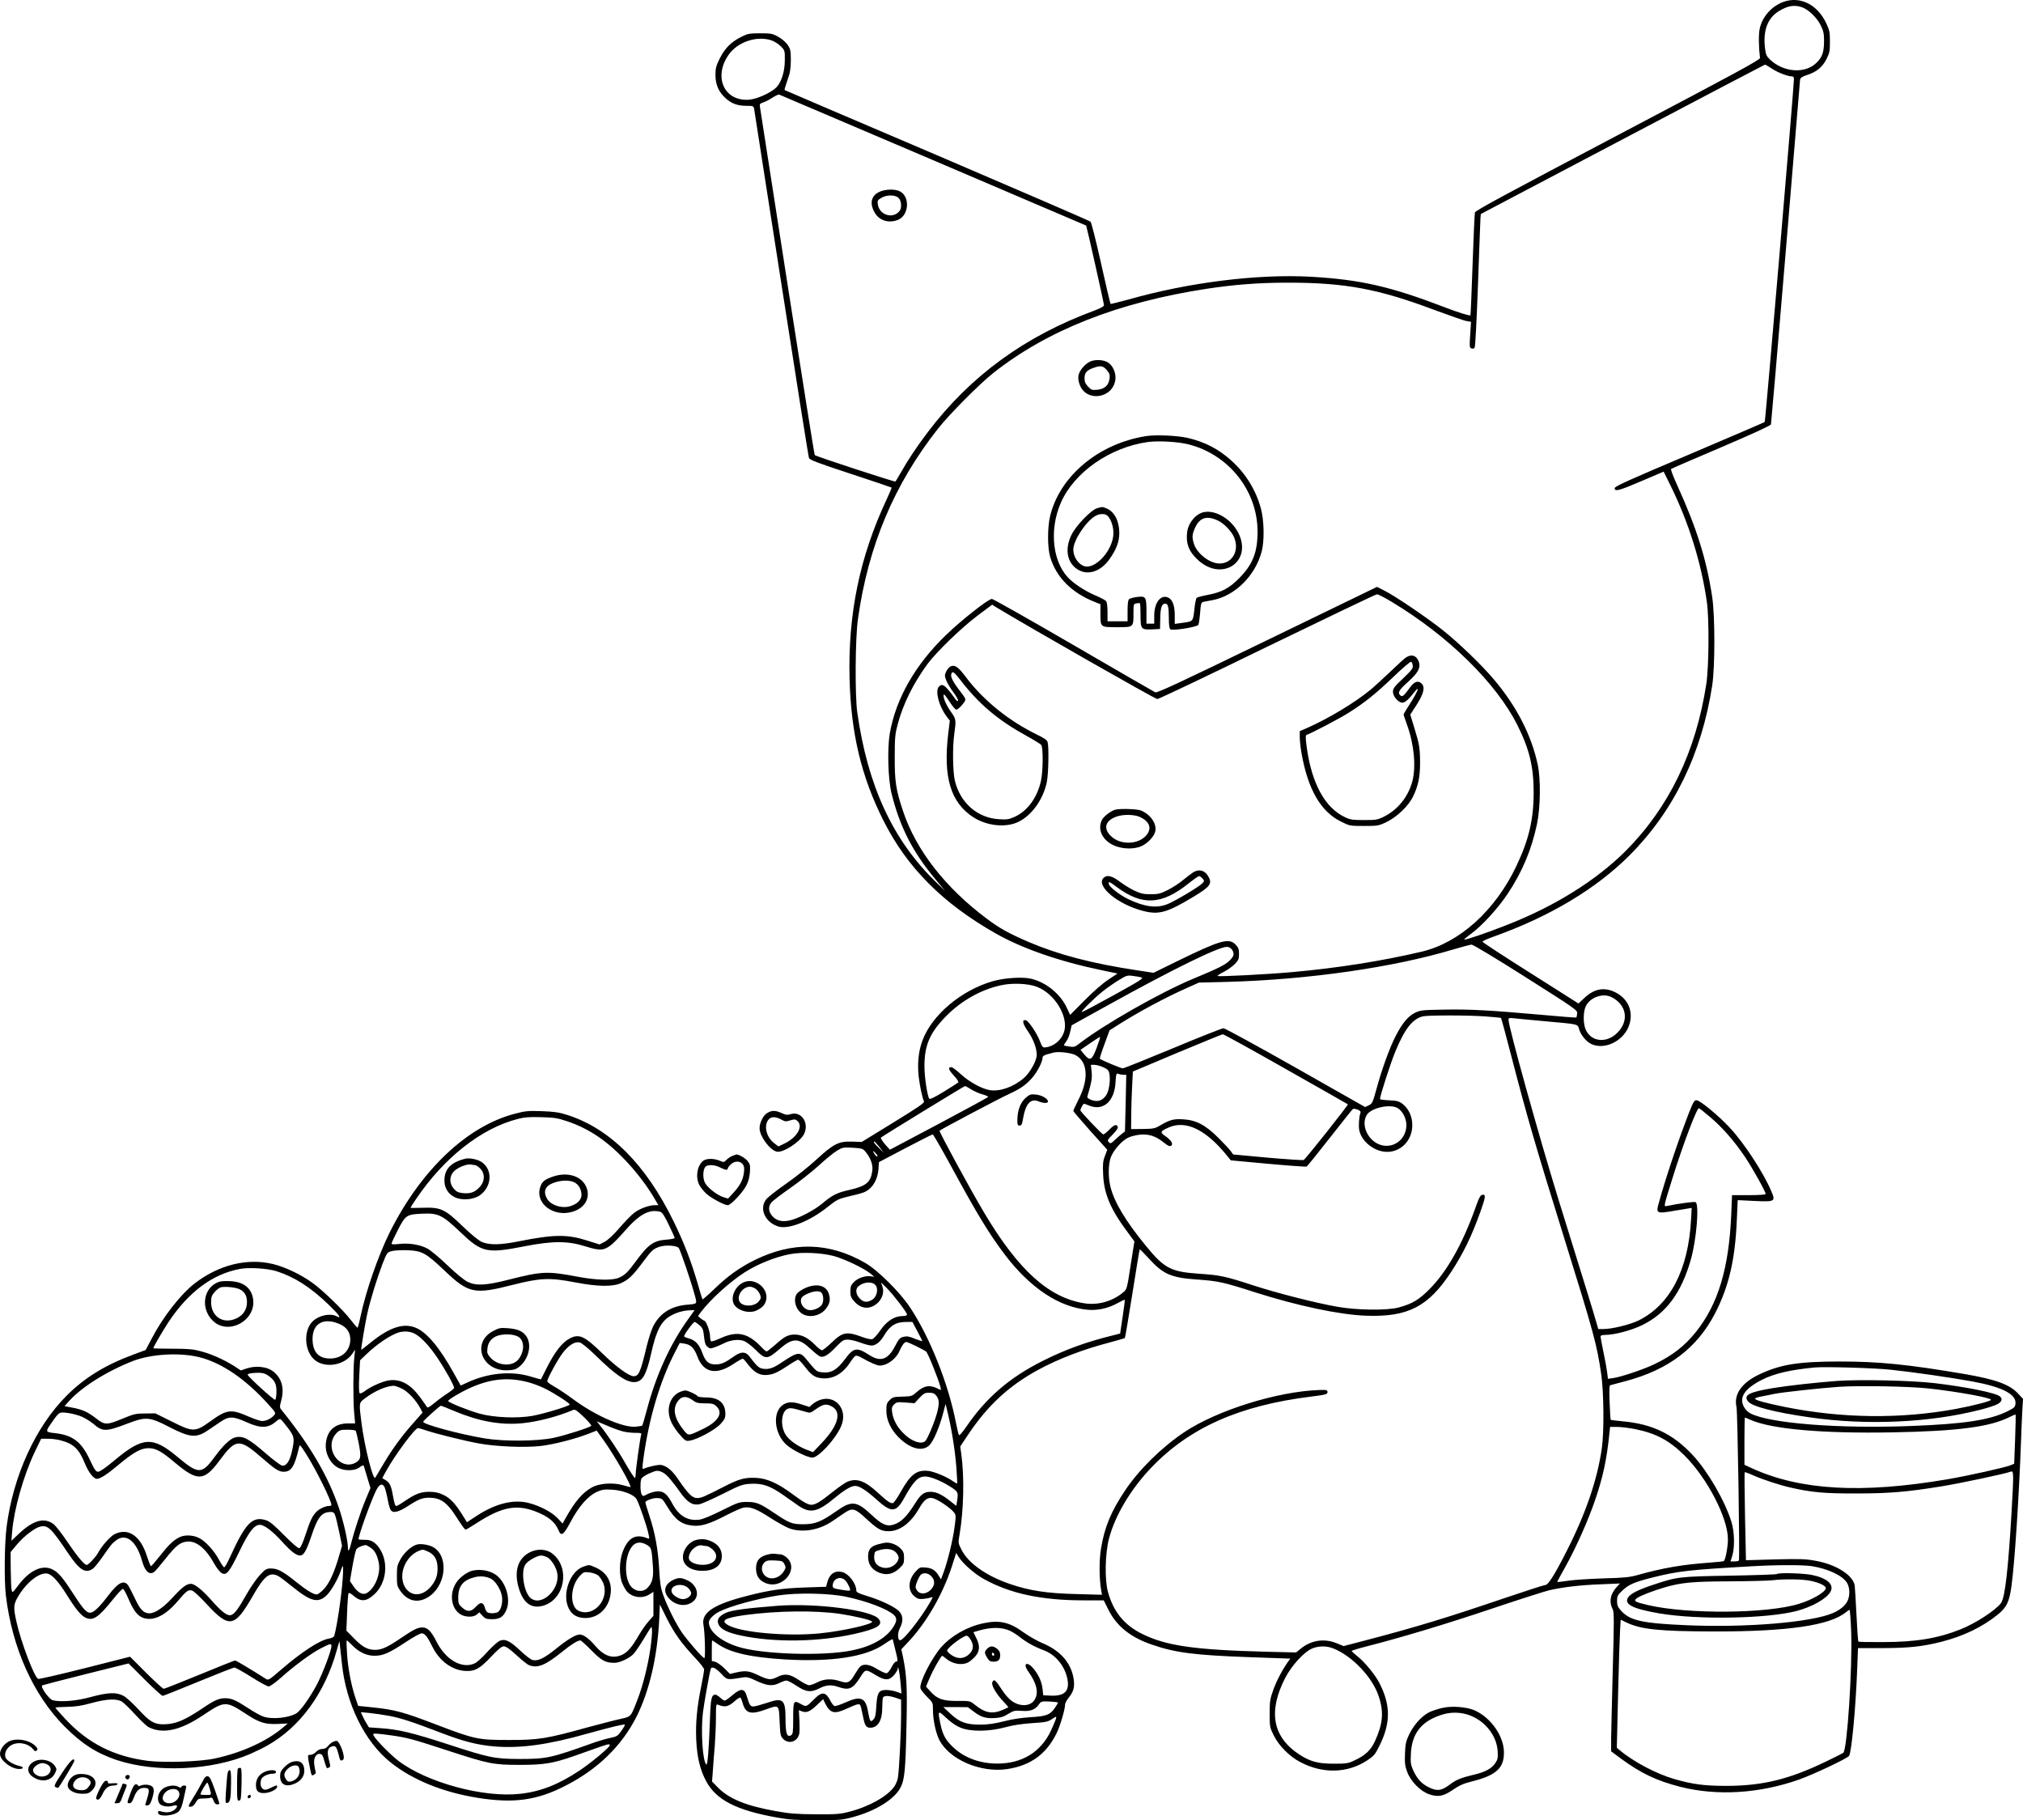 <?xml version="1.0" encoding="UTF-8"?>
<svg xmlns="http://www.w3.org/2000/svg" version="1.0" viewBox="0 0 1715.172 1543.142" preserveAspectRatio="xMidYMid meet">
  <g transform="translate(-159.007,1671.734) scale(0.1,-0.1)" fill="#000000" stroke="none">
    <path d="M16712 16702 c-102 -37 -181 -126 -203 -230 -10 -49 -8 -159 3 -246 3 -15 -215 -133 -1205 -654 -930 -490 -1209 -640 -1212 -656 -3 -12 -12 -212 -20 -445 -8 -234 -16 -426 -18 -427 -6 -6 -106 25 -212 66 -463 178 -720 237 -1139 261 -452 25 -1035 -47 -1549 -193 -81 -22 -149 -39 -151 -37 -3 2 -39 157 -81 344 -41 187 -82 346 -89 353 -7 7 -593 260 -1301 563 -709 302 -1290 551 -1293 553 -2 3 9 40 24 83 23 63 28 95 29 169 0 81 -3 94 -26 130 -16 23 -48 51 -80 69 -50 28 -62 30 -154 30 -89 0 -106 -3 -156 -28 -88 -43 -143 -98 -186 -184 -32 -64 -37 -85 -37 -142 0 -83 28 -145 89 -199 51 -45 100 -62 178 -62 52 0 56 -1 61 -27 3 -16 107 -683 231 -1483 124 -800 229 -1464 234 -1476 7 -16 78 -43 352 -133 189 -62 346 -115 348 -117 2 -2 -17 -48 -42 -101 -228 -487 -328 -969 -314 -1521 12 -461 99 -827 286 -1199 200 -400 504 -705 956 -961 227 -128 538 -236 900 -311 l130 -27 -80 -53 c-47 -31 -131 -105 -201 -176 l-121 -122 -27 58 c-54 119 -178 220 -305 249 -72 17 -224 7 -320 -20 -269 -76 -520 -287 -600 -504 -34 -91 -44 -194 -32 -306 11 -87 28 -169 45 -211 5 -12 -54 -52 -261 -179 l-267 -164 -84 3 c-112 3 -154 -18 -301 -153 -63 -58 -176 -148 -252 -201 -76 -53 -152 -112 -169 -131 -68 -78 -16 -200 100 -235 87 -26 268 46 417 166 74 59 91 68 165 86 141 33 156 39 188 66 44 36 72 97 78 168 l4 60 224 118 c122 64 227 117 232 117 5 0 76 -123 157 -272 220 -405 321 -571 455 -748 215 -283 461 -446 705 -467 85 -7 175 14 253 58 30 17 56 29 58 26 2 -2 -6 -67 -18 -145 l-21 -140 -66 -17 c-217 -53 -401 -120 -586 -213 -285 -142 -484 -314 -652 -560 -36 -52 -59 -78 -64 -70 -3 7 -14 54 -24 103 -63 327 -219 721 -387 975 -86 131 -275 319 -383 381 -305 176 -617 183 -940 22 -126 -63 -224 -133 -337 -242 -54 -52 -100 -92 -102 -90 -2 2 -20 61 -40 132 -56 193 -119 355 -206 532 -236 482 -538 784 -900 900 -69 22 -109 28 -215 32 -115 4 -141 2 -227 -21 -405 -104 -796 -474 -1062 -1003 -99 -199 -206 -507 -251 -725 -10 -49 -21 -88 -24 -87 -3 0 -28 30 -56 65 -65 86 -242 256 -329 318 -100 71 -229 132 -331 157 -220 53 -460 -7 -664 -164 -118 -91 -268 -283 -362 -463 l-54 -102 -100 -37 c-242 -89 -417 -197 -570 -350 -263 -263 -453 -679 -509 -1113 -18 -142 -21 -453 -6 -582 54 -445 233 -843 499 -1111 146 -146 269 -225 441 -283 333 -110 806 -89 1130 51 47 21 112 52 145 71 278 156 488 442 590 807 l23 80 5 -45 c3 -25 10 -90 16 -146 35 -341 193 -663 413 -838 185 -148 443 -253 736 -300 306 -49 502 -23 744 101 276 140 480 339 606 589 107 214 175 503 191 818 l6 131 57 -115 c65 -130 126 -214 239 -335 44 -46 79 -91 79 -102 0 -11 -11 -74 -24 -139 -37 -180 -49 -314 -43 -454 7 -148 31 -252 83 -351 84 -160 257 -249 600 -310 107 -19 164 -23 339 -23 197 0 216 2 309 27 188 51 346 148 399 246 37 67 45 149 53 546 7 302 1 416 -30 565 l-14 65 61 65 c154 164 289 400 366 633 l38 119 22 -35 c34 -55 134 -143 214 -187 222 -123 488 -180 844 -180 l171 0 39 -78 c69 -140 188 -236 371 -298 200 -69 363 -89 830 -106 l342 -12 -15 -20 c-49 -68 -102 -168 -129 -244 -28 -78 -31 -99 -31 -202 0 -111 1 -118 34 -184 43 -88 134 -180 227 -228 190 -100 399 -94 564 14 59 39 69 50 107 128 94 190 94 341 0 526 -35 70 -126 181 -187 229 -27 22 -50 42 -50 46 0 3 57 21 128 39 294 75 673 189 1062 320 229 77 446 146 483 155 117 27 266 45 437 51 l165 7 -27 -29 c-56 -61 -68 -126 -33 -194 10 -20 10 -116 -1 -500 -7 -261 -13 -526 -14 -588 l0 -112 81 -60 c169 -125 305 -190 506 -241 313 -79 672 -57 1010 63 120 43 400 175 420 199 21 25 57 412 69 734 l7 180 206 0 c228 1 341 13 506 55 185 48 340 123 470 227 78 62 101 110 119 243 27 193 64 756 81 1225 3 88 8 206 11 261 l6 102 -36 39 c-74 83 -189 125 -461 172 -477 81 -723 106 -1055 106 -355 0 -508 -25 -689 -112 -146 -70 -213 -168 -188 -275 9 -42 29 -1285 20 -1300 -2 -5 -19 -8 -38 -8 l-33 0 15 48 c22 72 19 204 -7 287 -55 178 -200 428 -326 564 -168 181 -343 266 -597 289 -54 5 -99 11 -101 13 -2 2 -6 68 -9 147 -4 107 -3 144 6 146 7 2 64 17 128 34 365 97 607 280 760 575 118 229 171 457 185 801 l7 159 142 -7 c177 -8 181 -5 141 87 -67 157 -230 406 -351 535 -94 101 -252 232 -281 232 -19 0 -28 -15 -64 -106 -93 -241 -198 -554 -255 -762 -27 -94 -23 -96 144 -67 l134 22 -6 -106 c-24 -421 -178 -715 -442 -847 -73 -36 -226 -74 -302 -74 l-42 0 -21 72 c-19 68 -64 213 -317 1028 -164 531 -423 1461 -423 1522 0 15 7 17 43 13 23 -3 141 -14 262 -25 300 -27 280 -23 294 -70 15 -50 65 -109 108 -126 119 -50 279 36 319 172 32 109 -13 213 -115 266 -96 50 -182 36 -269 -46 l-49 -46 -407 258 c-224 141 -407 261 -407 266 0 5 46 26 103 46 471 169 861 403 1143 685 376 376 613 863 702 1442 24 158 24 585 0 748 -47 315 -131 584 -293 940 -35 76 -60 142 -56 146 4 4 195 87 424 184 262 112 419 184 423 194 2 9 59 666 125 1461 66 795 121 1454 122 1464 2 13 19 24 57 37 82 26 131 66 166 134 27 53 30 68 30 149 0 81 -4 98 -31 156 -75 159 -221 232 -362 182z m150 -44 c56 -17 132 -88 165 -156 23 -46 28 -70 28 -132 0 -92 -15 -137 -62 -183 -96 -97 -279 -85 -396 25 -29 28 -36 43 -42 92 -20 154 22 264 122 322 71 42 122 51 185 32z m-8730 -283 c25 -9 60 -32 79 -51 33 -34 34 -37 33 -117 0 -96 -28 -184 -71 -230 -44 -45 -165 -100 -233 -105 -209 -15 -304 192 -173 380 76 110 239 165 365 123z m8475 -236 c47 -33 138 -69 173 -69 14 0 20 -7 20 -21 0 -65 -242 -2905 -248 -2909 -4 -4 -292 -127 -639 -275 -513 -217 -633 -271 -633 -286 0 -32 36 -22 230 61 l185 79 58 -117 c156 -317 262 -657 309 -992 20 -143 17 -545 -5 -690 -88 -576 -317 -1049 -685 -1418 -251 -250 -605 -471 -1013 -629 -170 -67 -348 -127 -354 -121 -3 2 23 24 56 48 93 67 230 217 313 342 123 185 201 372 247 588 30 140 33 385 6 507 -53 248 -178 491 -369 718 -100 119 -296 309 -433 418 -126 101 -399 287 -495 336 l-65 33 -930 -451 c-744 -361 -934 -450 -950 -443 -11 5 -323 185 -694 401 -370 215 -682 391 -691 391 -30 0 -258 -179 -388 -305 -263 -253 -426 -540 -478 -835 -22 -131 -15 -389 15 -510 71 -285 179 -495 371 -726 l83 -99 -78 75 c-365 353 -579 816 -667 1440 -20 145 -17 630 6 789 87 621 307 1143 680 1616 96 121 349 376 466 469 460 364 1059 600 1810 715 235 36 445 52 690 52 483 0 764 -52 1238 -230 131 -48 254 -92 275 -95 l39 -7 -7 -109 c-7 -98 -6 -110 9 -116 10 -4 22 -2 28 4 6 6 17 213 29 539 10 290 20 543 21 562 l3 34 1200 632 c660 348 1204 633 1208 634 5 1 29 -13 54 -30z m-7107 -779 c712 -304 1297 -554 1299 -555 4 -5 151 -657 151 -675 0 -10 -27 -25 -77 -44 -591 -217 -1054 -554 -1415 -1030 -97 -128 -172 -241 -232 -348 -21 -37 -41 -70 -45 -73 -8 -4 -670 212 -683 224 -4 3 -108 661 -233 1461 -124 800 -228 1469 -231 1486 -5 29 -3 33 28 43 18 6 53 24 78 41 25 16 50 27 55 26 6 -2 593 -252 1305 -556z m3891 -3746 c477 -287 885 -687 1064 -1044 102 -203 138 -354 138 -570 0 -231 -41 -404 -149 -630 -179 -374 -480 -645 -801 -721 -341 -80 -716 -139 -1098 -173 -204 -19 -624 -40 -632 -33 -3 3 21 19 53 35 33 17 75 47 94 67 30 31 35 43 35 85 0 40 -5 54 -29 79 -56 59 -129 38 -484 -135 l-212 -104 -138 21 c-384 58 -666 132 -920 240 -167 72 -245 115 -352 195 -354 264 -604 584 -714 916 -60 179 -71 251 -70 458 0 166 3 195 26 280 46 172 132 344 251 507 76 103 287 307 425 411 l124 93 31 -20 c288 -174 1352 -781 1369 -780 13 0 433 200 933 444 501 243 918 443 929 444 10 1 67 -29 127 -65z m1135 -3182 c428 -271 439 -279 436 -307 -2 -17 -5 -32 -7 -34 -3 -2 -136 8 -297 23 -440 39 -605 48 -824 44 -186 -3 -202 -5 -247 -27 -58 -28 -108 -88 -164 -197 -50 -96 -119 -287 -163 -450 -31 -113 -35 -123 -64 -137 l-32 -15 -589 334 c-325 184 -600 334 -612 334 -11 0 -205 -76 -429 -170 -224 -93 -415 -170 -425 -170 -15 0 -183 70 -194 82 -3 2 15 58 39 122 l43 118 74 47 c168 107 404 234 586 314 l98 44 240 6 c689 19 1408 122 1920 276 72 21 139 39 151 40 12 1 219 -124 460 -277z m-2492 236 c25 -35 19 -58 -22 -97 -37 -35 -90 -62 -307 -152 -279 -116 -763 -392 -968 -552 -33 -26 -43 -28 -82 -22 -25 3 -45 8 -45 11 0 3 10 18 21 34 12 15 27 52 33 82 l12 53 305 169 c551 305 939 496 1011 496 17 0 33 -9 42 -22z m-767 -237 c23 -6 -8 -26 -238 -153 -145 -80 -266 -144 -268 -141 -7 6 107 119 175 173 33 27 94 70 135 95 69 43 77 45 122 39 27 -3 60 -9 74 -13z m-885 -80 c153 -59 271 -257 229 -384 -23 -68 -86 -121 -155 -129 -25 -3 -30 2 -48 50 -25 68 -98 176 -121 180 -34 7 -28 -27 17 -92 47 -68 76 -146 76 -201 0 -49 -55 -149 -108 -196 -85 -75 -202 -117 -287 -104 -68 10 -175 68 -248 135 -36 33 -72 60 -80 60 -32 0 -26 -21 19 -70 29 -31 44 -54 38 -60 -5 -5 -61 -40 -124 -79 -78 -48 -117 -66 -122 -58 -17 32 -40 183 -40 273 -1 180 46 288 187 430 128 129 292 221 460 258 97 22 233 16 307 -13z m4871 -87 c127 -64 151 -198 53 -299 -89 -93 -220 -84 -270 19 -23 48 -25 147 -3 198 33 78 145 120 220 82z m-1065 -164 c68 -5 126 -11 128 -13 3 -2 41 -143 85 -313 137 -528 204 -759 459 -1579 243 -780 270 -880 306 -1130 22 -151 25 -488 5 -625 -38 -269 -138 -559 -302 -880 -100 -197 -153 -280 -177 -280 -10 0 -171 -52 -357 -115 -468 -159 -722 -237 -1132 -345 l-221 -58 -59 24 c-108 44 -220 26 -311 -51 l-33 -27 -252 6 c-613 16 -848 50 -1053 151 -151 74 -244 188 -290 355 -29 105 -25 326 9 455 52 197 185 419 360 602 323 337 746 525 1352 600 127 16 140 20 140 38 0 18 -6 20 -70 18 -355 -12 -867 -172 -1145 -358 -192 -129 -383 -317 -500 -492 -120 -179 -175 -311 -205 -493 -17 -101 -16 -260 2 -359 l6 -34 -214 6 c-252 6 -398 28 -565 85 -202 69 -355 177 -412 291 -29 57 -29 58 -16 132 35 206 41 488 14 680 l-9 63 64 96 c167 251 347 418 599 555 170 92 378 172 600 230 70 19 130 36 133 39 3 3 31 172 64 377 32 204 60 373 62 375 1 2 33 -30 71 -71 128 -142 192 -170 424 -186 170 -12 217 -22 487 -109 355 -113 713 -189 935 -197 357 -13 529 75 724 372 101 154 174 303 247 508 45 126 48 150 18 145 -17 -2 -29 -23 -59 -108 -109 -308 -244 -547 -394 -696 -87 -87 -145 -121 -256 -151 -99 -27 -355 -24 -523 6 -187 33 -504 114 -711 181 -238 78 -283 87 -463 99 -235 16 -292 46 -445 233 -174 212 -269 370 -303 503 -20 80 -19 188 2 249 22 60 91 140 147 168 22 11 69 23 103 26 75 6 130 -12 195 -63 44 -36 62 -42 73 -25 10 16 -11 45 -54 75 -49 33 -45 42 31 75 143 62 314 -21 489 -238 l34 -42 315 -29 c173 -16 320 -26 327 -24 6 2 95 112 198 244 103 131 191 242 196 245 6 3 24 0 40 -6 22 -9 28 -17 23 -29 -11 -27 -17 -108 -10 -144 16 -87 110 -170 208 -183 129 -18 240 83 242 221 1 74 -30 143 -82 183 -30 23 -47 28 -114 31 -43 2 -78 6 -78 11 0 27 90 305 130 402 79 192 146 278 234 299 44 10 389 10 534 -1z m-1696 -446 c288 -163 524 -297 526 -299 5 -5 -361 -467 -375 -472 -8 -3 -146 6 -306 20 l-292 27 -19 27 c-11 16 -58 66 -105 113 -110 110 -190 152 -301 158 -80 5 -113 -4 -199 -55 -39 -23 -56 -26 -143 -27 l-98 -1 1 125 c1 69 4 179 8 244 l6 119 375 158 c206 86 380 157 387 158 7 1 248 -132 535 -295z m-1604 180 c-40 -106 -56 -115 -105 -56 l-32 39 82 56 c44 31 82 55 84 53 2 -2 -11 -43 -29 -92z m-181 -61 c106 -55 117 -204 26 -380 -23 -47 -43 -89 -43 -94 0 -4 65 -80 144 -169 l144 -160 -20 -53 c-17 -44 -19 -68 -15 -157 7 -163 62 -294 206 -487 l59 -80 -32 -203 c-31 -201 -31 -202 -64 -230 -90 -75 -213 -110 -328 -92 -301 47 -560 281 -849 767 -116 194 -384 688 -379 696 5 9 507 274 584 309 97 44 147 78 199 137 46 52 91 139 91 178 0 8 16 18 38 24 20 5 46 12 57 15 40 10 145 -2 182 -21z m236 -103 c39 -18 47 -26 53 -56 10 -55 -2 -140 -25 -178 -30 -48 -72 -64 -125 -45 -27 10 -40 20 -37 29 37 128 42 159 36 213 l-6 57 29 0 c16 0 50 -9 75 -20z m169 -64 l27 -1 -5 -240 -6 -240 -26 -20 c-15 -11 -42 -35 -61 -53 -31 -30 -36 -32 -50 -18 -14 15 -11 21 33 65 32 33 47 55 43 65 -10 26 -30 19 -72 -24 -21 -22 -45 -40 -51 -40 -11 0 -194 193 -194 204 0 12 24 56 30 56 4 0 24 -7 43 -15 120 -50 216 34 225 197 4 68 7 78 21 72 9 -4 28 -8 43 -8z m-1287 -125 c26 -16 69 -35 96 -42 27 -7 48 -17 47 -21 -2 -5 -190 -107 -418 -228 l-415 -220 -42 47 c-23 27 -38 52 -34 56 12 12 705 436 713 437 4 0 28 -13 53 -29z m3615 -158 c41 -24 74 -88 74 -143 0 -118 -103 -200 -212 -171 -111 30 -177 168 -124 256 37 60 198 96 262 58z m2654 -80 c101 -86 202 -202 291 -334 62 -92 174 -293 175 -314 0 -6 -54 -10 -142 -10 l-143 0 -7 -170 c-20 -451 -111 -753 -297 -987 -96 -121 -201 -203 -356 -277 -90 -43 -285 -109 -349 -117 l-43 -6 -7 56 c-4 31 -18 110 -32 174 -13 64 -24 122 -24 129 0 8 14 13 38 13 80 0 226 39 317 84 201 99 329 271 409 549 50 171 75 480 41 493 -12 5 -141 -12 -238 -32 -34 -7 -36 -21 44 238 91 291 208 599 224 590 8 -4 52 -39 99 -79z m-9694 -32 c179 -61 327 -158 483 -321 99 -102 196 -229 258 -337 l31 -53 -29 0 c-51 0 -128 -29 -175 -64 -25 -19 -82 -77 -126 -129 -50 -58 -98 -103 -125 -117 l-44 -23 -104 33 c-170 54 -280 53 -579 -6 -158 -32 -251 -33 -314 -6 -29 13 -90 63 -165 135 -150 145 -184 160 -339 155 -56 -2 -102 -2 -102 0 0 2 22 36 49 76 236 349 552 598 861 677 59 15 101 18 200 15 109 -3 137 -7 220 -35z m2646 -218 l37 -48 -41 40 c-37 34 -51 55 -38 55 2 0 21 -21 42 -47z m-118 -40 c43 -51 65 -111 58 -160 -13 -100 -51 -131 -196 -164 -103 -23 -144 -43 -232 -118 -69 -57 -203 -126 -275 -141 -66 -14 -112 -1 -148 41 -30 36 -32 77 -6 110 10 14 81 68 158 122 77 53 186 140 244 192 57 53 127 110 154 126 47 29 54 30 135 26 78 -5 86 -7 108 -34z m102 -35 c0 -14 -19 1 -31 25 -12 22 -12 22 10 3 11 -11 21 -23 21 -28z m-1842 -474 c17 -5 35 -33 72 -110 28 -57 50 -107 50 -112 0 -5 -30 -11 -67 -14 -112 -8 -156 -39 -265 -188 -67 -91 -91 -114 -143 -136 -58 -24 -193 -20 -350 10 -255 48 -299 46 -580 -25 -195 -50 -277 -54 -350 -19 -29 14 -99 71 -170 139 -66 64 -143 128 -171 143 -62 34 -159 49 -241 39 -44 -5 -63 -4 -63 4 0 6 24 58 54 116 64 125 74 131 208 137 134 6 169 -11 326 -161 178 -169 220 -178 537 -116 242 47 368 47 518 0 122 -38 152 -37 214 8 21 15 74 69 117 119 125 144 210 191 304 166z m157 -307 c14 -20 105 -286 134 -395 23 -83 26 -78 -65 -86 -137 -12 -233 -75 -288 -187 -15 -31 -38 -105 -53 -165 -53 -222 -67 -254 -111 -254 -38 0 -147 79 -258 187 -158 154 -202 175 -282 134 -67 -35 -129 -115 -202 -261 -23 -47 -43 -86 -44 -87 0 -1 -39 10 -86 24 -166 50 -363 31 -539 -51 l-55 -25 -59 106 c-118 213 -226 343 -320 383 -103 44 -223 6 -382 -123 -44 -36 -81 -64 -82 -63 -4 4 35 236 52 311 26 115 82 296 125 409 41 105 42 106 83 117 22 6 82 9 131 7 123 -4 157 -23 312 -170 208 -198 254 -207 584 -123 232 59 312 62 530 20 188 -36 313 -38 385 -6 63 28 100 63 184 176 77 103 87 112 138 131 51 19 151 13 168 -9z m1310 -67 c89 -23 261 -105 314 -149 l34 -28 -30 4 c-46 7 -109 -14 -142 -48 -26 -26 -31 -38 -31 -80 0 -42 5 -54 36 -88 58 -65 137 -67 199 -6 39 40 52 90 36 137 l-12 33 47 -45 c54 -53 174 -209 174 -227 0 -8 -14 -13 -38 -13 -69 0 -135 -43 -188 -121 -26 -38 -57 -72 -69 -75 -12 -3 -48 5 -80 17 -137 51 -170 45 -265 -47 -37 -35 -73 -64 -81 -64 -8 0 -35 21 -59 46 -58 59 -113 87 -170 87 -56 1 -89 -16 -168 -87 -35 -31 -67 -56 -73 -56 -5 0 -31 22 -56 50 -25 27 -70 62 -100 76 -69 34 -139 30 -237 -15 -37 -17 -72 -28 -77 -25 -5 3 -9 24 -9 46 0 39 -34 128 -48 128 -4 1 -18 10 -31 20 l-23 20 28 38 c83 108 243 253 370 334 108 69 259 130 383 153 99 19 260 12 366 -15z m-4720 -130 c151 -48 289 -136 443 -285 89 -86 114 -123 64 -96 -51 27 -148 7 -199 -42 -82 -77 -74 -254 15 -329 87 -73 250 -47 318 51 l25 36 -7 -65 c-10 -90 -11 -367 -1 -472 l8 -88 -58 0 c-116 0 -181 -61 -191 -176 -6 -72 32 -153 91 -192 55 -37 150 -39 196 -4 23 17 32 19 36 10 2 -7 16 -52 30 -100 l26 -86 -40 -96 c-43 -102 -100 -276 -122 -366 -14 -63 -29 -87 -29 -48 0 60 -34 213 -75 337 -91 271 -243 531 -488 835 -17 20 -17 25 -1 86 27 105 -1 193 -79 247 -51 35 -142 43 -215 19 l-50 -17 -57 37 c-85 54 -190 101 -280 125 -66 18 -108 22 -242 22 -90 0 -163 2 -163 4 0 10 78 144 126 218 171 259 378 413 612 455 77 14 229 4 307 -20z m5071 -111 c37 -30 21 -110 -27 -134 -42 -22 -67 -18 -100 14 -33 34 -39 80 -11 103 39 35 107 43 138 17z m-1582 -296 c-153 -213 -272 -475 -349 -766 -19 -71 -37 -132 -39 -135 -3 -3 -28 -7 -55 -10 -106 -10 -338 91 -526 229 -60 45 -136 95 -167 112 -32 18 -58 37 -58 44 0 23 91 189 133 243 52 66 102 96 143 86 17 -5 70 -48 129 -105 171 -168 261 -230 330 -231 70 0 103 54 145 240 44 199 86 278 169 324 53 29 107 43 163 45 l37 1 -55 -77z m-2946 -45 c54 -26 82 -69 82 -127 0 -94 -71 -161 -171 -161 -99 0 -149 56 -149 167 0 135 101 186 238 121z m3043 -6 c27 -24 32 -37 38 -96 6 -54 12 -73 30 -87 19 -16 26 -16 60 -4 21 7 57 23 79 34 55 28 120 36 166 21 22 -7 64 -39 102 -76 85 -85 99 -84 204 7 111 96 160 96 263 0 34 -32 70 -60 80 -64 30 -11 69 12 133 79 56 58 65 64 102 64 22 0 70 -11 106 -25 37 -14 79 -25 95 -25 36 0 74 30 106 84 50 85 100 116 189 116 l52 0 42 -79 c23 -43 42 -81 42 -84 0 -2 -28 7 -62 20 -50 21 -69 24 -98 17 -30 -8 -40 -18 -70 -77 -60 -116 -123 -139 -217 -79 -110 71 -135 66 -210 -35 -66 -89 -117 -119 -192 -110 -48 5 -50 7 -134 110 -55 67 -73 65 -209 -26 -73 -50 -112 -62 -163 -53 -32 6 -50 23 -113 106 -32 41 -71 40 -132 -4 -73 -52 -105 -66 -155 -66 -57 0 -84 24 -111 99 -24 69 -59 106 -112 121 -23 6 -42 14 -42 18 0 17 78 122 90 122 5 0 24 -13 41 -28z m-2426 -66 c55 -23 132 -103 207 -215 66 -99 138 -229 138 -250 0 -6 -24 -25 -52 -44 -29 -18 -80 -55 -112 -82 -55 -44 -61 -47 -70 -30 -6 10 -31 45 -56 79 -81 109 -164 154 -261 141 -53 -7 -157 -53 -207 -92 -22 -16 -37 -22 -43 -16 -6 6 -7 62 -3 144 l7 134 51 49 c91 88 206 165 276 187 40 12 88 10 125 -5z m4260 -110 c39 -19 78 -40 87 -47 16 -13 105 -235 122 -302 6 -26 5 -27 -15 -16 -72 38 -121 32 -184 -23 -43 -38 -47 -39 -125 -41 -73 -2 -82 -4 -107 -30 -25 -24 -28 -35 -28 -90 0 -76 36 -155 99 -220 98 -101 205 -131 265 -73 34 32 85 150 117 271 l21 80 22 -91 c33 -141 60 -317 70 -454 5 -69 8 -127 6 -129 -2 -2 -17 6 -34 18 -53 38 -157 81 -208 88 -101 11 -152 -27 -237 -179 -27 -48 -56 -90 -64 -93 -19 -7 -48 12 -132 90 -109 100 -177 123 -257 90 -20 -9 -77 -49 -127 -89 -98 -79 -143 -106 -176 -106 -30 0 -70 23 -163 92 -121 90 -215 132 -305 136 -94 5 -145 -8 -267 -71 -178 -91 -197 -99 -233 -100 -41 -1 -76 33 -160 156 -51 76 -92 111 -142 124 -22 6 -107 -12 -151 -31 -15 -6 -15 2 -3 91 46 334 138 645 262 887 l45 88 41 -6 c53 -9 81 -36 107 -105 53 -144 161 -166 311 -65 37 25 72 44 77 42 5 -1 24 -23 43 -48 47 -62 92 -90 143 -90 60 0 99 16 190 76 44 30 86 54 92 54 6 0 31 -25 55 -57 56 -73 85 -94 142 -100 96 -11 181 36 245 136 18 27 38 52 45 54 8 3 29 -3 47 -14 69 -40 135 -69 157 -69 63 0 138 55 168 123 21 49 42 77 58 77 7 0 43 -15 81 -34z m-6070 -96 c187 -48 389 -186 576 -394 69 -76 70 -79 52 -98 -25 -28 -67 -48 -100 -48 -15 0 -64 16 -108 35 -157 69 -189 66 -334 -39 -127 -91 -145 -91 -329 2 l-135 67 -86 -1 c-78 0 -96 -4 -190 -43 -137 -57 -153 -56 -227 2 -70 54 -115 75 -203 91 l-64 12 33 37 c106 121 321 257 545 345 156 61 402 75 570 32z m14335 -105 c182 -19 523 -68 695 -100 250 -46 371 -108 363 -187 -3 -30 -9 -36 -69 -66 -150 -74 -366 -107 -816 -124 -614 -24 -1199 22 -1363 107 -17 9 -40 30 -50 48 -51 83 -2 160 147 236 107 54 240 85 448 105 84 8 507 -4 645 -19z m-13760 -47 c58 -40 75 -72 74 -139 0 -33 -5 -64 -10 -69 -8 -8 -234 198 -234 213 0 9 31 15 86 16 38 1 60 -5 84 -21z m2208 -59 c40 -10 105 -35 145 -55 83 -42 207 -122 207 -134 0 -12 -213 -77 -315 -96 -129 -23 -328 -15 -450 19 -102 29 -265 95 -265 107 0 12 105 74 182 109 176 80 326 95 496 50z m-1069 -55 c53 -27 118 -97 157 -170 l17 -32 -76 -86 c-101 -114 -176 -216 -253 -345 -35 -58 -67 -113 -72 -121 -18 -29 -90 256 -117 463 -22 174 -23 171 33 212 80 60 175 101 238 104 11 1 44 -11 73 -25z m4530 -60 c25 -32 26 -66 6 -144 -20 -76 -82 -225 -101 -241 -37 -31 -123 2 -190 73 -51 52 -82 113 -90 172 -5 37 -3 47 16 66 21 21 29 22 98 17 l76 -6 41 45 c36 38 47 44 82 44 33 0 46 -6 62 -26z m-4088 -129 c207 -87 391 -121 574 -104 135 13 304 57 437 114 14 5 35 -10 88 -61 39 -37 67 -71 63 -75 -16 -15 -219 -80 -317 -101 -136 -30 -427 -32 -588 -5 -219 37 -532 122 -520 142 9 16 142 135 150 135 4 0 54 -20 113 -45z m-3153 -50 c29 -14 72 -40 94 -59 79 -68 105 -68 293 4 151 58 185 55 345 -28 182 -94 234 -99 337 -28 26 18 72 49 102 69 71 49 107 49 222 -3 122 -55 186 -52 256 12 12 11 26 17 32 13 6 -3 34 -36 61 -72 57 -75 60 -92 34 -204 -19 -84 -49 -125 -85 -116 -13 4 -71 47 -129 97 -154 134 -201 159 -270 140 -39 -10 -103 -72 -167 -160 -112 -154 -139 -154 -318 -4 -211 176 -294 172 -535 -30 -73 -61 -123 -96 -138 -96 -19 0 -30 16 -71 103 -70 150 -144 207 -291 224 -85 9 -86 11 -39 79 72 104 69 102 147 92 37 -5 91 -20 120 -33z m16387 -190 l-8 -207 -31 -13 c-45 -19 -366 -90 -536 -119 -724 -123 -1242 -94 -1653 92 l-67 31 0 200 c0 111 2 201 4 201 2 0 23 -9 48 -20 178 -79 612 -117 1203 -106 552 10 828 46 993 130 26 13 49 22 51 21 2 -2 0 -97 -4 -210z m-11803 67 c26 -7 72 -12 103 -12 49 0 56 -2 51 -17 -9 -29 -46 -295 -46 -329 0 -17 -3 -33 -6 -37 -4 -3 -39 50 -78 118 -64 113 -154 247 -222 332 l-25 31 88 -37 c48 -21 109 -43 135 -49z m8584 19 c176 -36 287 -96 414 -221 194 -192 370 -531 370 -712 0 -64 -20 -171 -34 -185 -3 -3 -60 -9 -128 -14 -223 -16 -392 -45 -598 -103 -73 -21 -116 -25 -295 -30 -115 -4 -250 -12 -300 -20 -49 -7 -91 -12 -92 -11 -2 1 30 61 71 133 90 162 191 389 249 559 67 196 99 341 122 566 l6 57 62 0 c34 0 103 -9 153 -19z m-10255 -10 c87 -29 323 -88 449 -111 148 -27 391 -37 528 -21 108 13 290 59 404 104 l67 26 59 -82 c93 -130 245 -397 226 -397 -3 0 -31 7 -62 16 -85 25 -205 16 -266 -20 -82 -48 -139 -115 -220 -258 l-26 -47 -42 45 c-47 51 -151 106 -248 130 -129 32 -280 -6 -439 -110 l-82 -54 -16 26 c-79 130 -122 178 -188 208 -36 17 -68 24 -115 24 -74 0 -117 -17 -209 -79 -33 -23 -64 -41 -70 -41 -11 0 -16 15 -30 90 -14 80 -27 108 -60 128 l-30 18 35 64 c75 135 242 360 268 360 7 0 37 -8 67 -19z m-595 -4 c3 -3 15 -52 26 -108 22 -117 18 -138 -33 -165 -100 -51 -218 58 -195 180 8 39 39 84 70 97 22 9 122 7 132 -4z m-2501 -81 c110 -29 155 -73 206 -198 29 -72 73 -128 100 -128 29 0 87 37 184 119 127 106 190 141 254 141 61 0 110 -26 221 -120 195 -164 250 -162 381 15 139 188 168 190 362 21 107 -94 142 -116 182 -116 65 0 93 45 130 205 6 29 8 28 61 -55 81 -127 214 -394 214 -432 0 -4 -9 -8 -20 -8 -31 0 -85 -25 -109 -51 -33 -35 -51 -72 -91 -194 -24 -72 -42 -111 -53 -113 -9 -2 -62 43 -129 111 -87 88 -123 118 -155 127 -114 34 -171 -25 -302 -312 -22 -49 -44 -88 -50 -88 -5 0 -25 28 -43 62 -42 79 -117 161 -171 187 -57 28 -131 28 -177 0 -51 -30 -84 -64 -157 -156 -36 -46 -68 -83 -73 -83 -4 0 -19 38 -34 84 -54 174 -160 245 -276 186 -35 -18 -110 -102 -139 -158 -18 -34 -81 -102 -95 -102 -21 0 -81 72 -166 198 -45 67 -97 134 -116 148 -77 59 -170 34 -289 -77 l-68 -64 6 76 c16 192 96 474 190 673 l56 116 58 0 c32 0 81 -6 108 -14z m5150 -309 c22 -24 66 -79 97 -124 65 -92 107 -119 166 -109 21 4 110 43 199 88 154 77 167 82 240 86 98 5 163 -18 272 -94 42 -29 99 -70 128 -90 101 -70 164 -58 308 62 84 70 141 104 175 104 36 0 93 -36 180 -114 127 -116 167 -114 236 11 80 144 118 183 179 183 41 0 130 -35 205 -82 74 -46 77 -51 64 -130 l-6 -37 -51 40 c-70 56 -119 79 -167 79 -56 0 -83 -20 -135 -104 -71 -112 -120 -158 -185 -176 -55 -15 -96 5 -181 85 -126 118 -168 123 -298 31 -128 -90 -180 -111 -281 -111 -95 0 -117 9 -245 95 -122 82 -152 94 -230 94 -67 0 -77 -3 -215 -72 -86 -43 -163 -75 -190 -78 -98 -13 -173 31 -228 133 -44 83 -74 108 -125 107 -23 0 -61 -11 -84 -22 -42 -22 -42 -22 -53 -3 -11 21 -13 93 -4 127 5 19 52 46 114 68 34 12 76 -5 115 -47z m11390 -297 c-29 -494 -56 -725 -89 -772 -42 -60 -216 -173 -341 -223 -196 -78 -382 -109 -662 -109 -111 -1 -204 1 -207 4 -3 3 -10 104 -16 225 -6 121 -13 234 -15 251 -14 87 -159 179 -331 209 -84 16 -133 17 -345 12 l-246 -7 -8 371 c-4 203 -5 372 -3 375 3 2 34 -9 69 -25 77 -35 230 -85 319 -105 180 -41 291 -51 560 -50 281 0 428 13 720 60 150 24 536 106 582 123 21 8 23 5 26 -33 2 -22 -4 -160 -13 -306z m-13795 211 c5 -11 17 -54 25 -95 7 -41 19 -84 25 -96 19 -36 66 -25 158 35 91 59 126 70 203 63 72 -7 123 -47 186 -143 71 -109 83 -125 92 -125 5 0 43 23 85 50 215 140 339 166 502 105 110 -42 169 -89 198 -158 24 -59 43 -46 106 72 69 129 145 215 218 249 47 21 64 24 131 20 97 -6 190 -43 210 -84 24 -47 81 -214 96 -277 13 -54 12 -58 -3 -52 -102 42 -166 8 -212 -112 -31 -81 -32 -210 -2 -273 11 -25 27 -52 34 -61 45 -54 130 -68 192 -30 l36 23 0 -102 0 -102 -41 -46 c-23 -26 -59 -78 -82 -117 -59 -102 -96 -145 -141 -166 -82 -37 -152 -14 -231 77 -51 60 -98 94 -129 94 -35 0 -99 -38 -201 -120 -103 -83 -154 -107 -200 -96 -15 4 -60 38 -101 77 -91 86 -130 105 -177 86 -17 -8 -65 -50 -105 -94 -39 -45 -87 -88 -106 -97 -108 -51 -248 29 -326 186 -44 86 -75 118 -117 118 -42 0 -74 -16 -185 -91 -110 -75 -162 -99 -216 -99 -64 0 -108 23 -180 97 l-65 66 6 154 c3 84 9 158 12 163 4 6 21 -2 41 -20 63 -55 110 -52 178 11 103 94 123 272 44 389 -38 55 -73 75 -129 73 -27 0 -49 2 -49 5 0 32 95 298 145 405 28 61 55 74 75 38z m2395 -163 c69 -115 122 -155 220 -165 70 -7 142 15 280 87 62 32 129 62 149 66 57 10 109 -10 229 -88 59 -38 132 -78 162 -89 109 -38 251 -14 362 62 26 18 70 48 97 66 73 50 92 46 188 -43 100 -92 128 -108 193 -108 93 0 186 69 255 189 44 77 72 99 115 92 38 -6 151 -81 183 -121 18 -24 18 -30 5 -127 -15 -112 -59 -291 -93 -382 l-22 -59 -18 29 c-29 48 -57 66 -110 71 -48 4 -52 3 -85 -32 -66 -70 -71 -162 -13 -211 26 -22 39 -26 77 -23 25 3 55 8 66 13 17 8 15 2 -9 -41 -78 -135 -218 -314 -252 -322 -24 -6 -27 60 -4 103 31 60 27 111 -11 146 -41 38 -153 91 -268 126 -71 21 -91 32 -91 46 0 58 -62 141 -117 156 -64 18 -111 -15 -130 -90 l-9 -34 -180 -6 c-192 -7 -300 -22 -489 -71 -283 -72 -389 -142 -371 -244 13 -69 18 -284 8 -284 -14 0 -143 148 -193 221 -51 76 -117 208 -154 309 -23 62 -29 100 -36 220 -9 172 -35 314 -85 463 -20 59 -34 110 -33 111 23 20 72 35 104 33 38 -2 42 -6 80 -69z m-2814 -75 c6 -16 22 -80 35 -144 l24 -117 -26 -88 c-40 -140 -83 -232 -129 -280 -23 -24 -49 -44 -59 -44 -30 0 -88 36 -179 109 -108 87 -153 111 -209 111 -38 0 -47 -5 -92 -53 -28 -29 -80 -103 -115 -165 -70 -124 -102 -168 -132 -177 -30 -10 -79 27 -164 123 -79 90 -144 142 -177 142 -36 0 -73 -28 -153 -115 -77 -85 -150 -135 -198 -135 -49 0 -79 31 -124 128 -25 53 -52 105 -61 115 -35 40 -83 14 -159 -86 -64 -85 -114 -137 -142 -148 -38 -15 -65 11 -148 139 -99 153 -136 198 -186 223 -86 45 -195 -5 -292 -134 -49 -65 -50 -66 -56 -39 -4 15 -7 93 -8 174 l-1 147 51 61 c58 71 155 145 200 155 65 15 93 -12 239 -229 94 -139 143 -170 205 -130 13 8 51 55 84 102 74 106 79 112 115 140 84 65 174 -5 221 -175 25 -90 64 -123 105 -90 9 7 50 55 92 108 89 112 123 140 183 147 79 8 159 -56 234 -191 18 -32 44 -65 57 -74 43 -27 66 0 153 180 82 170 126 227 175 227 37 0 109 -55 191 -146 75 -82 117 -114 150 -114 30 0 53 40 95 164 53 161 87 204 163 205 21 1 30 -5 38 -26z m2645 -254 c37 -22 39 -31 49 -171 8 -100 -3 -148 -43 -190 -34 -37 -88 -38 -130 -3 -74 62 -72 278 3 359 30 32 74 34 121 5z m-2349 -19 c38 -23 59 -60 74 -129 19 -90 -27 -212 -97 -257 -34 -23 -77 -3 -116 54 l-31 45 21 124 c12 68 27 133 32 143 8 16 44 33 80 39 3 1 19 -8 37 -19z m12223 -160 c141 -23 262 -80 300 -142 24 -40 26 -107 4 -153 -18 -40 -65 -78 -126 -104 -186 -78 -732 -124 -1240 -102 -372 16 -478 39 -553 122 -29 32 -35 47 -35 84 0 39 5 50 41 84 56 55 103 75 265 116 219 54 301 63 839 94 208 12 431 12 505 1z m-12454 -102 c-10 -149 -48 -404 -72 -489 -3 -10 -20 -19 -43 -23 -79 -12 -235 -114 -415 -270 -91 -79 -101 -85 -120 -73 -132 84 -254 157 -263 157 -5 0 -141 -54 -301 -120 -160 -66 -297 -120 -304 -120 -7 0 -74 61 -149 136 l-136 136 -383 -97 c-210 -53 -388 -94 -396 -91 -32 12 -146 311 -184 483 -28 125 -26 149 16 219 72 121 184 206 249 190 39 -10 93 -70 159 -176 78 -125 122 -178 161 -197 63 -30 110 1 233 155 40 51 79 91 85 89 7 -2 28 -41 47 -86 45 -104 79 -147 131 -162 85 -26 187 26 290 149 71 84 88 96 121 83 14 -5 69 -57 123 -116 190 -205 235 -196 390 75 97 169 141 203 214 166 15 -8 72 -51 126 -95 152 -123 215 -138 288 -65 37 37 96 141 117 207 6 20 14 37 17 37 3 0 3 -46 -1 -102z m4989 17 c35 -34 33 -78 -4 -116 -39 -39 -93 -41 -117 -4 -15 24 -15 29 1 73 10 26 25 53 33 60 25 19 61 14 87 -13z m-727 -37 c22 -24 46 -78 38 -85 -3 -3 -36 0 -75 7 -63 10 -71 14 -71 34 0 60 67 87 108 44z m7 -138 c175 -37 348 -103 403 -153 30 -28 28 -56 -11 -113 -60 -88 -182 -156 -341 -188 -243 -51 -772 -34 -971 31 -145 46 -245 131 -245 206 0 26 39 66 88 91 92 47 316 108 497 137 163 25 434 20 580 -11z m8520 -297 c11 -307 -34 -1002 -67 -1026 -7 -5 -71 -37 -143 -72 -316 -153 -543 -208 -850 -208 -184 0 -284 13 -440 58 -152 44 -347 147 -463 245 l-24 20 11 462 c6 255 14 499 17 544 l5 80 47 -23 c124 -60 282 -76 747 -77 623 -1 982 52 1115 163 14 11 28 20 31 21 4 0 10 -84 14 -187z m-10180 -138 c-21 -146 -63 -314 -109 -434 -58 -151 -54 -146 -143 -166 -43 -9 -166 -41 -274 -70 -361 -100 -422 -109 -674 -109 -263 0 -290 6 -620 132 -283 108 -347 125 -549 146 l-109 11 -24 70 c-35 103 -64 255 -71 378 -4 59 -5 107 -2 107 4 0 22 -16 41 -36 59 -62 125 -94 194 -94 74 0 125 23 270 119 59 39 117 71 130 71 27 0 48 -26 94 -119 58 -114 160 -190 268 -199 86 -7 128 15 226 119 62 66 91 89 109 89 17 0 51 -23 107 -75 45 -42 93 -80 107 -85 73 -28 140 0 284 117 74 60 128 93 151 93 6 0 48 -38 93 -84 85 -87 120 -106 196 -106 45 0 127 39 162 76 14 16 48 65 75 109 87 142 77 131 81 93 2 -18 -4 -87 -13 -153z m2055 71 c0 -2 9 -39 20 -82 24 -94 24 -104 6 -104 -8 0 -24 -21 -37 -47 -13 -27 -32 -49 -41 -51 -10 -2 -45 14 -79 34 -65 41 -114 49 -144 24 -10 -8 -31 -39 -48 -68 -39 -69 -61 -79 -123 -58 -70 24 -136 21 -194 -9 -27 -14 -59 -25 -70 -25 -11 0 -51 20 -88 45 -77 52 -119 57 -182 25 -54 -28 -77 -25 -161 15 -79 38 -109 41 -189 23 l-51 -12 -48 48 c-26 26 -61 50 -77 55 l-29 7 0 87 c0 48 1 87 3 87 2 0 24 -14 48 -31 108 -74 277 -112 569 -130 394 -23 683 21 838 127 57 39 77 50 77 40z m-4760 -55 c0 -36 -72 -226 -121 -321 -57 -108 -137 -222 -173 -246 -64 -41 -209 -56 -285 -29 -23 8 -81 40 -127 71 -104 68 -141 84 -194 84 -54 0 -91 -16 -197 -88 -152 -102 -229 -133 -329 -133 -76 0 -114 22 -207 123 -45 49 -101 101 -126 116 -61 35 -132 33 -286 -9 -121 -33 -250 -43 -318 -26 -31 8 -107 115 -89 126 6 3 172 46 371 96 l361 90 138 -138 c76 -75 144 -137 151 -137 6 0 142 54 302 120 160 66 298 120 307 120 9 0 73 -36 143 -80 69 -44 136 -80 147 -80 12 0 57 32 104 74 119 106 262 211 342 251 80 40 86 42 86 16z m8492 -18 c160 -62 334 -244 387 -406 45 -134 36 -233 -31 -380 -36 -78 -81 -121 -174 -164 -54 -26 -69 -28 -174 -28 -134 0 -199 17 -291 76 -230 149 -270 367 -121 654 55 104 154 213 223 245 54 24 125 26 181 3z m-5188 -214 c53 -56 47 -55 183 -33 36 6 54 1 119 -30 88 -41 136 -46 194 -16 22 11 47 20 58 20 10 0 49 -20 86 -45 82 -54 122 -58 196 -20 57 29 100 31 160 10 86 -30 120 -16 178 74 52 82 47 81 142 24 73 -44 109 -43 149 2 17 20 31 43 32 53 1 45 18 -33 24 -117 l8 -91 -43 15 c-23 8 -62 15 -85 15 -65 0 -78 -22 -85 -135 -4 -73 -9 -98 -24 -114 -25 -28 -31 -20 -45 59 -21 126 -62 143 -191 85 -45 -20 -87 -34 -95 -31 -8 3 -21 20 -31 38 -41 82 -73 88 -136 25 -71 -72 -72 -72 -116 -47 -64 36 -67 31 -67 -120 0 -117 -2 -134 -18 -144 -34 -21 -47 16 -47 137 0 168 -20 185 -160 137 -48 -16 -99 -30 -112 -30 -26 0 -33 10 -58 92 -19 63 -50 64 -121 3 -29 -25 -58 -45 -64 -45 -7 0 -24 11 -39 25 -15 14 -33 25 -40 25 -34 0 -41 -31 -47 -219 -9 -256 -20 -384 -31 -373 -31 31 -47 284 -28 442 9 74 55 333 66 368 7 25 41 10 88 -39z m1479 -205 l47 -16 0 -129 c0 -128 -15 -447 -26 -525 -2 -23 -16 -59 -30 -80 -53 -81 -212 -172 -379 -215 -80 -21 -111 -24 -285 -23 -165 1 -218 5 -343 27 -252 45 -396 104 -491 201 l-49 50 7 91 c3 49 10 144 16 210 5 66 10 173 10 239 0 109 1 118 18 111 58 -24 88 -18 143 32 22 20 43 32 48 27 4 -5 13 -27 19 -50 24 -84 70 -95 196 -49 112 41 110 42 116 -102 5 -111 7 -124 29 -147 46 -48 120 -27 137 40 4 14 4 66 2 114 l-5 89 25 -10 c40 -15 69 -3 127 52 l54 51 16 -34 c45 -88 78 -96 192 -43 79 36 98 41 107 26 3 -5 13 -44 21 -86 17 -88 27 -105 64 -105 64 0 101 62 101 168 0 39 3 77 6 86 8 20 47 20 107 0z m-6559 -33 c17 -11 69 -61 114 -111 46 -50 96 -97 112 -105 118 -61 268 -29 459 99 189 126 194 126 376 7 104 -68 157 -84 261 -79 l84 4 -33 -28 c-138 -120 -353 -219 -586 -269 -124 -27 -427 -37 -566 -20 -289 37 -510 149 -702 356 -46 49 -83 92 -83 95 0 3 44 6 98 7 72 1 125 9 207 32 132 36 214 39 259 12z m2269 -121 c100 -20 185 -47 441 -145 190 -73 308 -102 451 -114 219 -17 449 14 782 108 205 57 314 83 321 77 2 -3 -11 -27 -30 -53 -31 -44 -39 -48 -96 -60 -35 -7 -102 -27 -150 -44 -348 -125 -388 -134 -617 -134 -212 1 -254 9 -612 126 -295 96 -415 125 -566 135 l-99 7 -22 36 c-12 20 -27 49 -34 65 l-13 28 73 -7 c40 -4 117 -15 171 -25z m15 -165 c136 -19 182 -32 482 -130 341 -111 382 -120 605 -120 207 0 282 12 465 76 63 22 152 54 198 70 91 32 102 34 102 20 0 -17 -161 -151 -255 -213 -178 -119 -331 -179 -502 -198 -310 -36 -791 94 -1035 279 -65 50 -188 174 -208 211 -10 18 -8 20 17 20 15 0 74 -7 131 -15z M10848 13658 c-47 -13 -105 -75 -114 -123 -4 -24 -1 -51 11 -81 57 -150 284 -114 302 48 6 52 -21 115 -61 141 -33 22 -92 28 -138 15z m128 -81 c22 -26 25 -38 21 -71 -8 -56 -43 -88 -104 -93 -44 -4 -51 -2 -78 27 -22 23 -30 40 -30 70 0 49 20 70 83 91 57 19 75 15 108 -24z M11306 13020 c-400 -63 -729 -337 -812 -675 -24 -97 -24 -270 0 -350 51 -172 183 -304 378 -381 l48 -19 0 -78 c0 -118 -2 -117 140 -117 142 0 140 -2 140 118 0 77 1 80 25 84 13 3 27 3 30 0 3 -3 5 -49 5 -103 0 -116 5 -122 103 -117 l62 3 2 86 c1 94 13 129 42 129 24 0 31 -26 31 -126 0 -55 4 -85 13 -92 17 -14 225 19 237 38 4 7 11 52 15 101 6 81 9 89 28 94 12 2 48 9 80 15 189 37 359 206 414 411 24 92 21 261 -6 363 -41 154 -127 296 -247 405 -109 100 -228 162 -375 196 -88 20 -271 28 -353 15z m361 -70 c340 -86 583 -391 585 -735 1 -178 -40 -283 -157 -401 -83 -84 -148 -118 -265 -140 -47 -9 -89 -20 -94 -25 -6 -5 -15 -50 -20 -101 -12 -103 -7 -98 -115 -113 l-51 -7 0 74 c0 86 -21 138 -62 152 -61 21 -112 -50 -112 -156 l0 -68 -33 0 -33 0 0 104 c0 124 -5 132 -82 122 -29 -4 -58 -12 -65 -18 -9 -7 -13 -39 -13 -99 l0 -89 -85 0 -85 0 0 78 c0 48 -5 84 -12 93 -7 9 -44 28 -81 44 -75 31 -163 84 -219 134 -152 133 -188 419 -83 658 114 258 416 468 737 513 89 12 254 3 345 -20z M10890 12408 c-49 -14 -177 -147 -214 -222 -60 -119 -41 -236 47 -294 86 -57 197 -23 273 84 59 83 84 149 84 223 0 99 -41 180 -106 207 -38 16 -36 16 -84 2z m93 -66 c28 -31 47 -89 47 -144 0 -143 -156 -316 -252 -279 -49 19 -88 80 -88 139 0 76 103 234 185 284 38 23 87 23 108 0z M11760 12362 c-55 -30 -97 -93 -105 -156 -12 -97 15 -167 95 -239 204 -184 460 -10 340 231 -69 136 -232 218 -330 164z m156 -58 c51 -24 111 -86 135 -137 51 -113 -10 -227 -121 -227 -84 0 -193 85 -218 169 -17 55 -15 79 12 138 39 83 99 101 192 57z M9044 15090 c-67 -33 -82 -94 -41 -170 38 -72 121 -99 202 -66 92 39 102 196 15 241 -42 22 -127 19 -176 -5z m166 -52 c23 -25 27 -83 7 -109 -54 -70 -169 -37 -184 53 -5 34 -3 39 28 57 47 29 121 28 149 -1z M13510 11143 c-14 -9 -72 -62 -130 -118 -58 -55 -134 -125 -170 -155 -130 -108 -356 -244 -537 -324 l-63 -27 0 -52 c0 -29 7 -90 15 -136 53 -303 163 -495 333 -578 75 -38 77 -38 196 -38 116 0 124 1 189 32 90 43 188 136 227 217 45 92 60 166 60 291 -1 122 -6 154 -52 302 l-31 102 53 82 c62 97 75 153 41 183 -29 27 -62 14 -99 -38 -50 -69 -62 -79 -78 -65 -27 22 -14 46 60 112 89 80 112 122 96 172 -18 55 -63 70 -110 38z m58 -68 c3 -24 -9 -39 -82 -109 -75 -70 -86 -85 -86 -114 0 -39 46 -92 80 -92 22 0 55 29 102 90 51 65 29 6 -32 -90 -33 -51 -60 -96 -60 -100 0 -3 13 -42 29 -86 60 -165 78 -354 46 -479 -35 -133 -124 -243 -243 -302 -52 -26 -67 -28 -167 -28 -93 0 -118 3 -159 23 -172 79 -286 288 -328 601 -10 82 -10 95 2 99 41 14 276 137 352 185 138 87 230 161 380 304 76 74 145 132 151 130 7 -2 13 -16 15 -32z M9652 11069 c-12 -5 -29 -24 -39 -43 -15 -32 -15 -38 0 -78 10 -24 37 -70 62 -102 24 -33 41 -64 38 -69 -4 -6 -13 -1 -22 12 -86 121 -112 140 -142 105 -32 -38 3 -167 68 -252 l26 -34 -13 -107 c-45 -371 19 -586 212 -712 114 -74 277 -91 383 -39 112 54 209 189 240 335 15 71 19 299 7 342 -5 16 -32 35 -87 61 -239 116 -454 289 -601 483 -70 93 -95 111 -132 98z m76 -111 c162 -211 321 -345 572 -483 58 -32 111 -65 118 -73 17 -22 16 -219 -2 -304 -31 -141 -113 -255 -222 -305 -49 -22 -66 -25 -133 -21 -185 11 -331 139 -376 330 -17 74 -20 288 -4 393 16 117 15 126 -24 181 -42 59 -67 113 -67 146 0 17 12 5 46 -47 25 -38 51 -71 59 -73 14 -3 45 26 72 65 14 22 12 27 -40 95 -60 78 -80 119 -71 143 10 25 22 17 72 -47z M11046 9853 c-35 -9 -97 -56 -112 -84 -41 -80 -2 -169 93 -216 75 -36 185 -39 249 -5 51 26 100 81 109 121 14 65 -40 143 -121 177 -32 13 -175 18 -218 7z m209 -62 c70 -32 96 -80 71 -130 -53 -102 -229 -119 -318 -31 -66 65 -47 130 47 164 57 21 152 19 200 -3z M11705 9321 c-16 -11 -55 -40 -85 -65 -30 -26 -88 -63 -129 -84 -64 -32 -83 -36 -145 -36 -59 0 -83 5 -139 31 -37 18 -94 53 -126 78 -64 48 -107 58 -135 29 -67 -67 120 -224 334 -279 135 -35 204 -16 431 121 141 85 160 111 122 174 -29 50 -79 62 -128 31z m80 -51 c17 -19 17 -21 -1 -41 -25 -28 -226 -148 -294 -176 -92 -38 -195 -25 -335 42 -75 36 -165 107 -165 131 0 20 4 19 70 -30 215 -159 379 -150 605 30 44 35 85 64 91 64 6 0 19 -9 29 -20z M10287 7411 c-44 -39 -69 -103 -71 -178 -1 -51 1 -58 18 -58 17 0 22 11 31 65 20 119 64 167 128 141 44 -18 82 -19 82 -2 0 24 -52 54 -103 59 -44 4 -52 1 -85 -27z M5535 6894 c-122 -30 -177 -88 -177 -185 0 -62 31 -113 85 -140 59 -31 159 -24 214 14 108 75 112 228 8 288 -33 19 -98 31 -130 23z m82 -54 c8 0 28 -13 44 -29 42 -42 41 -106 -1 -154 -40 -46 -79 -61 -142 -55 -42 4 -57 11 -80 37 -40 45 -40 108 2 149 35 35 115 65 148 56 8 -2 20 -4 29 -4z M6271 6740 c-67 -24 -88 -43 -102 -91 -41 -136 114 -252 274 -205 95 28 145 100 127 182 -26 114 -158 165 -299 114z m184 -44 c39 -17 65 -60 65 -110 0 -42 -40 -80 -101 -96 -69 -19 -157 10 -189 62 -38 63 -19 112 55 138 63 22 126 24 170 6z M5771 5433 c-181 -95 -102 -333 111 -333 33 0 69 5 81 11 102 53 148 204 85 284 -30 39 -73 56 -152 62 -64 5 -76 2 -125 -24z m219 -52 c50 -36 46 -131 -9 -193 -52 -59 -172 -49 -232 19 -28 32 -31 41 -26 81 6 58 46 99 107 111 59 12 129 4 160 -18z M7895 5846 c-66 -29 -108 -112 -88 -173 21 -63 133 -99 201 -64 50 25 72 52 79 93 16 99 -100 186 -192 144z m90 -48 c27 -12 55 -54 55 -83 0 -9 -12 -27 -26 -40 -36 -33 -114 -35 -145 -4 -43 43 8 135 78 138 7 1 24 -4 38 -11z M8414 5796 c-28 -13 -59 -34 -68 -47 -35 -51 -8 -142 53 -174 63 -32 151 -10 195 49 31 41 38 74 25 119 -21 78 -105 99 -205 53z m146 -45 c13 -25 13 -67 0 -92 -14 -25 -62 -49 -100 -49 -55 0 -98 66 -72 107 14 22 86 52 124 53 27 0 40 -5 48 -19z M3449 5851 c-135 -44 -164 -228 -52 -333 131 -124 366 5 339 187 -15 94 -81 146 -196 151 -36 2 -77 0 -91 -5z m179 -67 c40 -23 57 -57 56 -109 -1 -59 -31 -106 -84 -132 -112 -57 -220 9 -220 134 0 44 5 58 30 87 17 19 41 37 53 40 42 9 136 -2 165 -20z M7360 4919 c-95 -38 -129 -158 -74 -267 14 -28 46 -75 72 -103 42 -47 48 -51 81 -45 64 10 214 91 259 140 35 38 42 52 42 86 0 92 -55 140 -162 140 -38 0 -70 5 -74 11 -8 14 -84 49 -104 48 -8 0 -26 -5 -40 -10z m107 -75 c26 -20 44 -24 101 -24 59 0 73 -3 96 -25 61 -56 16 -131 -118 -194 -122 -59 -119 -58 -159 -9 -76 95 -95 173 -57 236 34 55 77 60 137 16z M8530 4844 c-19 -8 -44 -24 -56 -35 l-21 -20 -61 20 c-77 26 -118 26 -160 1 -96 -59 -80 -250 29 -344 55 -47 176 -106 217 -106 51 0 193 153 242 263 66 145 -51 281 -190 221z m110 -49 c89 -46 59 -161 -80 -308 l-77 -81 -49 19 c-76 28 -151 80 -181 126 -52 79 -39 209 22 225 24 6 39 3 142 -27 40 -12 44 -12 85 18 67 47 91 52 138 28z M17165 5010 c-185 -14 -418 -40 -545 -61 -203 -34 -251 -60 -209 -113 34 -43 224 -92 524 -135 484 -70 1021 -45 1450 66 55 14 117 34 138 45 39 19 48 46 23 67 -36 30 -283 80 -551 112 -195 23 -634 33 -830 19z m778 -64 c243 -27 527 -78 527 -96 0 -11 -142 -48 -295 -77 -471 -87 -969 -81 -1455 17 -166 34 -250 57 -250 70 0 5 26 13 58 19 31 6 78 15 104 21 68 14 390 49 548 60 182 12 593 4 763 -14z M5125 3623 c-45 -12 -105 -65 -137 -120 -30 -54 -33 -65 -33 -145 0 -80 2 -89 30 -129 60 -85 144 -105 230 -55 152 89 185 336 56 422 -37 24 -109 37 -146 27z m88 -57 c52 -22 79 -59 85 -115 6 -69 -3 -111 -37 -161 -74 -110 -190 -119 -242 -19 -52 103 10 253 123 299 31 12 34 12 71 -4z M6078 3555 c-100 -53 -132 -165 -88 -306 38 -125 108 -173 207 -144 180 53 229 318 80 438 -52 43 -132 48 -199 12z m152 -40 c34 -18 76 -84 85 -136 24 -133 -127 -280 -221 -214 -61 42 -92 232 -48 291 23 32 98 73 132 74 13 0 36 -7 52 -15z M6535 3435 c-114 -40 -183 -237 -122 -355 27 -54 73 -80 141 -80 96 0 177 65 205 165 32 117 -11 215 -116 262 -62 27 -56 26 -108 8z m124 -72 c14 -11 34 -40 45 -65 57 -138 -81 -295 -208 -237 -78 36 -72 209 10 296 31 33 37 35 80 30 25 -2 58 -14 73 -24z M5602 3403 c-48 -9 -117 -59 -146 -107 -56 -89 -42 -208 31 -260 39 -29 112 -33 143 -8 l24 20 27 -29 c23 -25 34 -29 82 -29 67 0 98 22 123 85 33 88 -5 219 -82 284 -50 40 -129 58 -202 44z m151 -70 c38 -19 85 -95 93 -150 8 -54 -9 -119 -36 -133 -22 -12 -70 -13 -88 -1 -7 4 -16 20 -20 36 -14 51 -37 54 -76 12 -42 -46 -73 -48 -118 -8 -30 27 -33 34 -33 89 1 92 42 143 135 167 50 14 101 9 143 -12z M7486 3660 c-58 -18 -106 -83 -106 -143 0 -70 66 -117 165 -117 103 0 165 46 165 124 0 56 -29 98 -84 124 -48 23 -91 26 -140 12z m96 -50 c9 0 30 -12 47 -26 44 -37 44 -87 -1 -114 -66 -40 -198 -13 -198 40 0 57 66 117 115 105 11 -3 28 -5 37 -5z M9035 3625 c-63 -17 -85 -44 -85 -104 0 -63 29 -107 86 -133 66 -29 123 -19 178 32 37 35 41 43 41 89 0 41 -5 55 -29 80 -29 30 -80 52 -121 50 -11 0 -42 -6 -70 -14z m153 -71 c27 -31 28 -54 2 -87 -29 -36 -81 -52 -125 -37 -46 15 -67 48 -63 97 3 36 6 39 48 50 60 16 110 8 138 -23z M8110 3541 c-77 -16 -110 -52 -110 -119 0 -62 23 -100 77 -124 143 -63 294 114 183 215 -17 15 -40 27 -53 27 -12 0 -31 2 -42 4 -11 2 -36 1 -55 -3z m130 -83 c13 -25 13 -31 0 -55 -38 -66 -118 -88 -165 -43 -32 30 -34 81 -5 110 18 18 31 20 88 18 61 -3 68 -5 82 -30z M7304 3326 c-83 -37 -98 -104 -36 -166 60 -61 153 -66 206 -13 50 50 22 138 -57 173 -50 23 -71 24 -113 6z m120 -71 c14 -13 26 -33 26 -44 0 -25 -36 -51 -70 -51 -34 0 -87 33 -95 60 -18 57 86 84 139 35z M16656 3373 c-4 -4 -183 -10 -399 -14 -430 -7 -449 -10 -647 -76 -130 -43 -195 -76 -216 -108 -38 -58 37 -97 266 -136 324 -55 908 -45 1160 20 133 35 256 104 289 163 34 61 -25 116 -156 143 -70 15 -284 21 -297 8z m287 -58 c72 -15 127 -42 127 -61 0 -32 -111 -98 -225 -133 -272 -85 -947 -90 -1284 -11 -111 26 -124 34 -93 58 26 20 139 64 240 93 139 40 235 49 547 50 165 1 327 5 360 9 102 12 257 10 328 -5z M8185 3104 c-269 -21 -393 -38 -441 -60 -62 -29 -81 -62 -60 -102 20 -39 78 -67 186 -90 284 -61 658 -56 968 14 190 43 243 75 202 126 -58 75 -530 136 -855 112z m529 -69 c118 -18 255 -50 269 -64 21 -21 -244 -81 -442 -101 -281 -28 -677 8 -780 71 -63 38 -26 60 144 84 272 37 598 41 809 10z M8094 7281 c-33 -20 -64 -82 -64 -129 0 -66 85 -183 145 -198 51 -13 195 79 231 147 48 94 -21 199 -112 171 -29 -9 -43 -7 -77 9 -53 24 -84 24 -123 0z m128 -59 c23 -13 33 -14 68 -3 37 11 44 10 61 -5 51 -46 -2 -138 -107 -190 l-54 -26 -34 26 c-72 54 -94 158 -45 207 23 23 62 19 111 -9z M7795 6916 c-16 -7 -38 -23 -48 -34 -18 -19 -21 -19 -55 -5 -52 22 -117 20 -143 -3 -50 -44 -63 -137 -30 -203 11 -20 38 -54 61 -75 43 -38 151 -96 181 -96 24 0 122 103 154 162 20 36 29 70 33 117 4 58 1 70 -19 95 -20 25 -74 57 -96 56 -4 -1 -21 -7 -38 -14z m90 -66 c13 -15 17 -31 13 -67 -6 -64 -32 -115 -88 -176 l-47 -51 -39 12 c-53 16 -135 80 -157 122 -20 39 -18 109 3 135 18 21 79 19 125 -5 44 -22 65 -25 65 -10 0 6 11 22 25 35 30 30 75 33 100 5z M9925 2955 c-136 -29 -270 -106 -355 -202 -83 -95 -188 -302 -176 -349 3 -12 29 -45 56 -72 50 -49 50 -50 50 -113 0 -80 23 -188 51 -247 82 -169 349 -286 576 -253 200 29 336 128 423 308 30 63 70 199 70 239 0 12 15 40 34 63 40 48 51 96 36 170 -24 125 -113 225 -255 285 -47 19 -123 63 -168 95 -119 87 -206 106 -342 76z m223 -61 c20 -8 62 -34 92 -58 57 -45 123 -81 201 -110 93 -35 167 -121 194 -222 31 -118 -12 -168 -138 -162 l-62 3 -6 55 c-7 62 -35 123 -80 175 -54 62 -89 38 -41 -28 72 -101 90 -179 55 -238 -34 -58 -121 -64 -194 -13 -22 15 -57 54 -79 88 -61 94 -74 104 -87 70 -9 -23 33 -97 90 -157 26 -28 47 -52 47 -53 0 -1 -22 -11 -49 -23 -88 -38 -150 -26 -236 44 -40 32 -41 33 -145 32 -125 -1 -174 16 -232 81 l-37 41 31 73 c24 58 84 165 104 187 2 3 14 -5 27 -16 56 -52 139 -68 196 -39 15 8 42 31 60 51 39 44 41 92 7 158 l-23 47 51 15 c100 28 186 28 254 -1z m-333 -70 c31 -48 31 -87 -1 -123 -42 -47 -100 -53 -154 -17 -22 14 -40 33 -40 40 0 23 136 126 166 126 7 0 19 -12 29 -26z m745 -542 c0 -3 -12 -23 -27 -45 -40 -58 -71 -70 -208 -78 -78 -5 -157 -17 -225 -35 -76 -19 -130 -27 -195 -28 -123 0 -180 20 -257 93 l-60 56 104 0 104 -1 48 -36 c62 -48 104 -61 181 -56 49 3 75 11 113 35 46 28 55 30 114 26 73 -6 114 9 146 54 19 27 23 28 91 25 39 -2 71 -6 71 -10z m-823 -213 c86 -34 241 -32 377 5 65 18 142 29 227 35 114 7 134 11 168 34 38 25 39 26 34 4 -3 -12 -23 -59 -44 -105 -86 -180 -244 -276 -454 -276 -146 0 -280 49 -373 138 -64 60 -89 105 -108 195 -25 119 -23 122 50 53 43 -40 84 -68 123 -83z M9960 2740 c-25 -25 -25 -37 0 -77 16 -27 26 -33 53 -33 42 0 57 15 57 56 0 23 -8 39 -26 53 -33 26 -58 27 -84 1z m60 -51 c0 -5 -4 -9 -10 -9 -5 0 -10 7 -10 16 0 8 5 12 10 9 6 -3 10 -10 10 -16z M13830 2240 c-25 -4 -71 -18 -102 -30 -71 -26 -148 -107 -192 -200 -26 -55 -31 -80 -34 -160 -3 -80 0 -104 19 -155 30 -81 113 -165 188 -190 75 -25 120 -16 201 40 53 36 88 52 165 71 200 51 267 112 266 244 0 138 -110 295 -248 357 -64 28 -182 39 -263 23z m254 -79 c117 -58 197 -172 204 -291 3 -55 0 -70 -20 -100 -30 -45 -84 -75 -173 -96 -117 -28 -158 -44 -213 -86 -71 -53 -107 -58 -176 -24 -64 31 -99 70 -134 144 -21 48 -24 64 -20 141 8 179 96 284 279 336 83 23 176 14 253 -24z M1662 1952 c-40 -22 -72 -67 -72 -104 0 -54 93 -127 162 -128 39 0 43 17 6 25 -53 12 -108 44 -120 70 -15 33 6 82 46 106 56 34 147 18 188 -35 13 -17 20 -18 29 -9 10 10 9 17 -7 34 -49 55 -166 76 -232 41z M4414 1950 c-12 -4 -30 -20 -42 -34 -13 -17 -30 -26 -49 -26 -19 0 -38 -9 -53 -25 -13 -14 -34 -25 -48 -25 -27 0 -27 3 -1 -127 10 -49 12 -52 30 -42 12 6 18 16 16 23 -3 8 -9 34 -12 60 -9 56 13 99 48 94 18 -2 25 -15 38 -63 9 -33 19 -59 23 -58 30 8 31 10 14 74 -18 71 -10 101 31 112 26 6 35 -6 52 -70 13 -56 16 -58 38 -44 24 15 -29 163 -58 160 -3 0 -16 -4 -27 -9z M1873 1780 c-56 -34 -58 -91 -4 -127 72 -49 156 -35 187 31 16 33 16 36 0 61 -35 53 -126 70 -183 35z m125 -26 c47 -33 12 -98 -53 -98 -38 0 -75 27 -75 55 0 24 47 59 79 59 15 0 37 -7 49 -16z M2117 1688 c-67 -102 -72 -114 -55 -122 10 -5 20 -7 22 -5 15 15 136 216 136 227 0 36 -37 0 -103 -100z M4065 1780 c-17 -5 -46 -25 -65 -45 -27 -28 -35 -44 -35 -75 0 -71 47 -96 120 -66 55 23 85 62 85 111 0 67 -38 95 -105 75z m59 -46 c20 -52 -9 -105 -65 -119 -21 -5 -30 -2 -43 16 -23 34 -20 57 13 90 33 33 85 40 95 13z M3607 1723 c-4 -3 -7 -67 -7 -140 0 -123 2 -134 18 -131 15 3 17 19 20 141 2 110 0 137 -11 137 -8 0 -17 -3 -20 -7z M3516 1658 c-3 -29 -8 -93 -11 -141 -5 -80 -4 -88 12 -85 24 5 31 38 32 166 1 91 -2 112 -13 112 -10 0 -16 -16 -20 -52z M3834 1696 c-47 -21 -74 -62 -74 -111 0 -51 18 -70 69 -69 47 0 111 31 111 54 0 15 -5 14 -49 -7 -40 -20 -53 -23 -70 -13 -21 11 -28 50 -15 85 9 22 57 45 94 45 20 0 30 5 30 15 0 19 -53 20 -96 1z M2214 1662 c-39 -25 -60 -72 -45 -101 17 -31 64 -51 121 -51 44 0 56 5 81 29 60 61 23 131 -73 138 -40 3 -61 -1 -84 -15z m128 -29 c23 -21 23 -34 -3 -67 -15 -19 -30 -26 -55 -26 -72 0 -96 40 -52 87 26 28 82 31 110 6z M2654 1659 c-8 -14 11 -33 25 -25 6 4 11 14 11 22 0 16 -26 19 -36 3z M3304 1608 c-15 -29 -48 -88 -75 -130 -46 -75 -47 -78 -24 -78 16 0 29 11 44 35 18 32 25 35 65 35 24 0 52 3 60 6 12 5 19 -2 27 -25 7 -20 18 -31 30 -31 10 0 19 3 19 8 0 4 -18 57 -39 117 -31 88 -43 111 -59 113 -17 3 -27 -8 -48 -50z m64 -54 c16 -56 18 -54 -33 -54 -25 0 -45 2 -45 5 0 18 53 106 59 99 4 -5 13 -28 19 -50z M2435 1550 c-20 -39 -33 -75 -30 -80 13 -22 33 -8 55 39 23 50 51 71 95 71 13 0 27 5 31 11 4 8 -8 10 -40 8 -34 -3 -45 -1 -41 8 2 8 -4 13 -15 13 -14 0 -29 -19 -55 -70z M2630 1595 c0 -2 -16 -40 -35 -84 l-34 -81 23 0 c17 0 27 8 34 28 5 15 19 50 30 78 21 51 21 52 1 57 -10 3 -19 4 -19 2z M2697 1517 c-32 -87 -32 -87 -8 -87 13 0 23 14 36 48 20 56 47 82 84 82 53 0 54 -12 17 -128 -7 -21 -5 -23 15 -20 18 2 26 15 41 63 22 74 14 101 -34 110 -18 4 -46 2 -61 -4 -17 -7 -27 -7 -27 -1 0 6 -8 10 -18 10 -13 0 -25 -20 -45 -73z M2994 1566 c-56 -25 -80 -87 -54 -136 13 -24 72 -36 116 -22 39 12 47 -3 17 -31 -26 -23 -66 -30 -107 -19 -32 9 -36 8 -36 -8 0 -38 132 -30 175 10 16 15 29 46 40 99 9 42 19 86 22 99 4 17 1 22 -15 22 -11 0 -22 -5 -24 -11 -3 -9 -9 -9 -25 0 -28 15 -71 13 -109 -3z m104 -28 c37 -37 -10 -108 -72 -108 -59 0 -76 51 -31 95 26 27 82 34 103 13z M3690 1484 c0 -9 5 -14 12 -12 18 6 21 28 4 28 -9 0 -16 -7 -16 -16z"></path>
  </g>
</svg>
